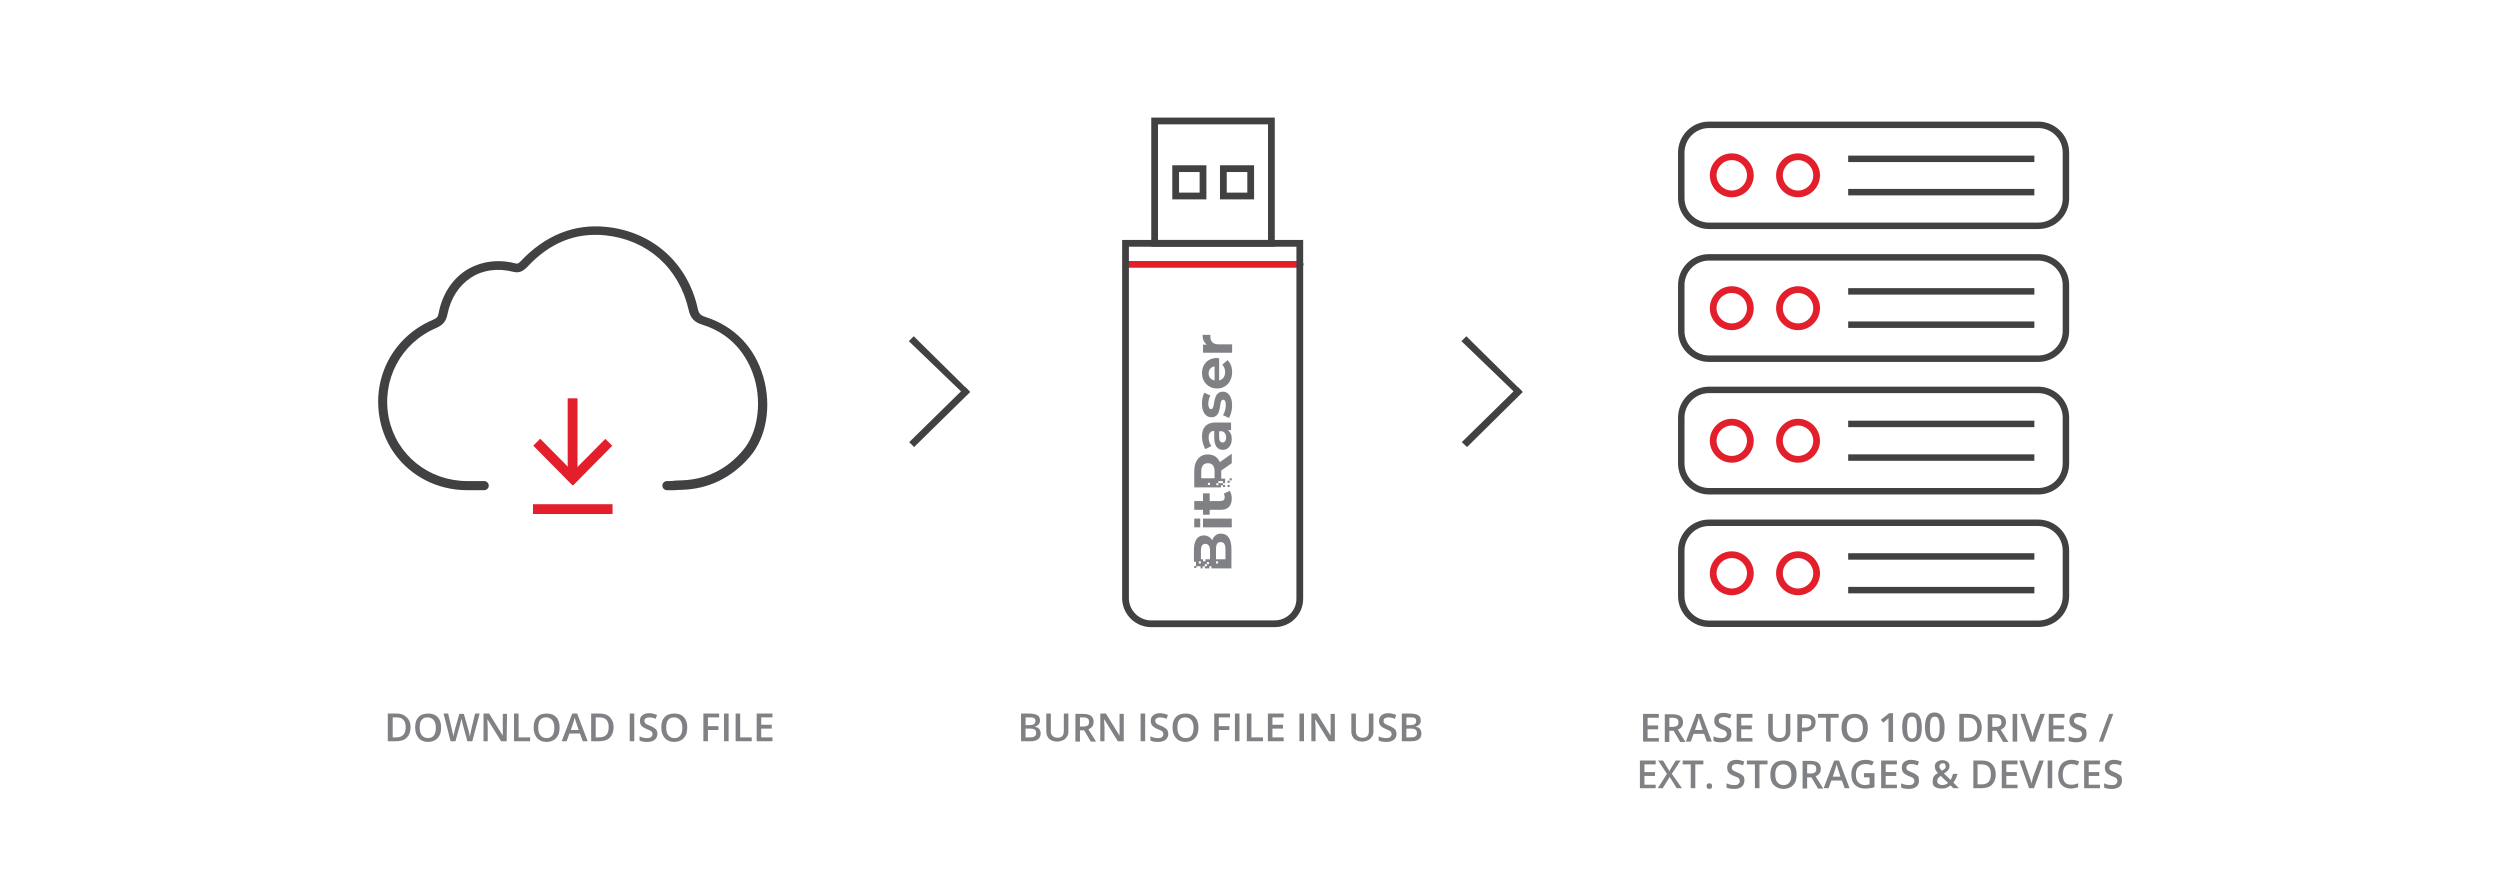 <?xml version="1.0" encoding="UTF-8"?>
<svg xmlns="http://www.w3.org/2000/svg" xmlns:xlink="http://www.w3.org/1999/xlink" id="Layer_1" x="0px" y="0px" viewBox="0 0 713 249" style="enable-background:new 0 0 713 249;" xml:space="preserve">
  <style type="text/css">	.st0{fill:#808184;}	.st1{fill:#414042;}	.st2{fill:#E31F2B;}	.st3{fill:none;stroke:#414042;stroke-width:1.928;stroke-miterlimit:10;}	.st4{fill:none;stroke:#E31F2B;stroke-width:1.928;stroke-linecap:round;stroke-linejoin:round;stroke-miterlimit:10;}	.st5{fill:none;stroke:#414042;stroke-width:1.845;stroke-miterlimit:10;}</style>
  <g>	<g>		<g>			<path class="st0" d="M117.1,207.4c0,1.3-0.4,2.3-1.1,3s-1.8,1-3.1,1h-2.3v-7.9h2.4c1.3,0,2.2,0.3,2.9,1     C116.7,205.2,117.1,206.2,117.1,207.4z M115.7,207.4c0-1.9-0.9-2.8-2.6-2.8H112v5.7h0.9C114.8,210.3,115.7,209.4,115.7,207.4z"></path>			<path class="st0" d="M125.8,207.5c0,1.3-0.3,2.3-1,3c-0.6,0.7-1.6,1.1-2.7,1.1c-1.2,0-2.1-0.4-2.7-1.1c-0.6-0.7-1-1.7-1-3     s0.3-2.3,1-3c0.6-0.7,1.6-1,2.8-1c1.2,0,2.1,0.4,2.7,1.1C125.5,205.3,125.8,206.2,125.8,207.5z M119.7,207.5c0,1,0.2,1.7,0.6,2.2     s1,0.8,1.7,0.8c0.8,0,1.3-0.2,1.7-0.7s0.6-1.2,0.6-2.2s-0.2-1.7-0.6-2.2s-1-0.8-1.7-0.8c-0.8,0-1.4,0.2-1.8,0.8     C119.9,205.7,119.7,206.5,119.7,207.5z"></path>			<path class="st0" d="M134.7,211.4h-1.4l-1.3-4.7c-0.1-0.2-0.1-0.5-0.2-0.9c-0.1-0.4-0.1-0.7-0.2-0.8c0,0.2-0.1,0.5-0.2,0.9     c-0.1,0.4-0.1,0.6-0.2,0.8l-1.3,4.7h-1.4l-1-4l-1-3.9h1.3l1.1,4.6c0.2,0.7,0.3,1.4,0.4,2c0-0.3,0.1-0.6,0.2-1     c0.1-0.4,0.2-0.7,0.2-0.9l1.3-4.6h1.3l1.3,4.6c0.1,0.4,0.3,1.1,0.4,1.9c0.1-0.5,0.2-1.2,0.4-2l1.1-4.6h1.3L134.7,211.4z"></path>			<path class="st0" d="M144.5,211.4h-1.6l-3.9-6.3l0,0v0.4c0,0.7,0.1,1.3,0.1,1.8v4.1h-1.2v-7.9h1.6l3.9,6.3l0,0c0-0.1,0-0.4,0-0.9     s0-0.9,0-1.2v-4.1h1.2L144.5,211.4L144.5,211.4z"></path>			<path class="st0" d="M146.6,211.4v-7.9h1.3v6.8h3.3v1.1L146.6,211.4L146.6,211.4z"></path>			<path class="st0" d="M159.6,207.5c0,1.3-0.3,2.3-1,3c-0.6,0.7-1.6,1.1-2.7,1.1c-1.2,0-2.1-0.4-2.7-1.1c-0.6-0.7-1-1.7-1-3     s0.3-2.3,1-3c0.6-0.7,1.6-1,2.8-1s2.1,0.4,2.7,1.1C159.3,205.3,159.6,206.2,159.6,207.5z M153.5,207.5c0,1,0.2,1.7,0.6,2.2     c0.4,0.5,1,0.8,1.7,0.8c0.8,0,1.3-0.2,1.7-0.7s0.6-1.2,0.6-2.2s-0.2-1.7-0.6-2.2c-0.4-0.5-1-0.8-1.7-0.8c-0.8,0-1.4,0.2-1.8,0.8     C153.7,205.7,153.5,206.5,153.5,207.5z"></path>			<path class="st0" d="M166.2,211.4l-0.8-2.2h-3l-0.8,2.2h-1.4l3-7.9h1.4l3,7.9H166.2z M165,208.1l-0.7-2.1     c-0.1-0.1-0.1-0.4-0.2-0.7c-0.1-0.3-0.2-0.5-0.2-0.7c-0.1,0.4-0.2,0.9-0.4,1.5l-0.7,2.1h2.2L165,208.1L165,208.1z"></path>			<path class="st0" d="M175,207.4c0,1.3-0.4,2.3-1.1,3s-1.8,1-3.1,1h-2.2v-7.9h2.4c1.3,0,2.2,0.3,2.9,1S175,206.2,175,207.4z      M173.6,207.4c0-1.9-0.9-2.8-2.6-2.8h-1.1v5.7h0.9C172.7,210.3,173.6,209.4,173.6,207.4z"></path>			<path class="st0" d="M179.6,211.4v-7.9h1.3v7.9H179.6z"></path>			<path class="st0" d="M187.5,209.3c0,0.7-0.3,1.3-0.8,1.7s-1.2,0.6-2.1,0.6c-0.9,0-1.6-0.1-2.2-0.4V210c0.4,0.2,0.7,0.3,1.1,0.4     c0.4,0.1,0.8,0.1,1.1,0.1c0.5,0,0.9-0.1,1.1-0.3s0.4-0.5,0.4-0.8s-0.1-0.5-0.3-0.8c-0.2-0.2-0.7-0.4-1.4-0.7s-1.2-0.6-1.5-1     s-0.4-0.8-0.4-1.3c0-0.7,0.2-1.2,0.7-1.6s1.1-0.6,1.9-0.6s1.5,0.2,2.3,0.5L187,205c-0.7-0.3-1.3-0.4-1.9-0.4     c-0.4,0-0.7,0.1-1,0.3s-0.3,0.4-0.3,0.7c0,0.2,0,0.4,0.1,0.5s0.2,0.3,0.4,0.4c0.2,0.1,0.6,0.3,1.1,0.5c0.6,0.2,1,0.5,1.3,0.7     s0.5,0.4,0.6,0.7C187.4,208.7,187.5,208.9,187.5,209.3z"></path>			<path class="st0" d="M196,207.5c0,1.3-0.3,2.3-1,3c-0.6,0.7-1.6,1.1-2.7,1.1c-1.2,0-2.1-0.4-2.7-1.1c-0.6-0.7-1-1.7-1-3     s0.3-2.3,1-3c0.6-0.7,1.6-1,2.8-1s2.1,0.4,2.7,1.1S196,206.2,196,207.5z M190,207.5c0,1,0.2,1.7,0.6,2.2c0.4,0.5,1,0.8,1.7,0.8     c0.8,0,1.3-0.2,1.7-0.7s0.6-1.2,0.6-2.2s-0.2-1.7-0.6-2.2s-1-0.8-1.7-0.8c-0.8,0-1.4,0.2-1.8,0.8     C190.2,205.7,190,206.5,190,207.5z"></path>			<path class="st0" d="M201.9,211.4h-1.3v-7.9h4.5v1.1h-3.2v2.5h3v1.1h-3V211.4z"></path>			<path class="st0" d="M206.5,211.4v-7.9h1.3v7.9H206.5z"></path>			<path class="st0" d="M209.8,211.4v-7.9h1.3v6.8h3.3v1.1L209.8,211.4L209.8,211.4z"></path>			<path class="st0" d="M220.3,211.4h-4.5v-7.9h4.5v1.1h-3.2v2.1h3v1.1h-3v2.5h3.2V211.4z"></path>		</g>		<g>			<path class="st0" d="M291.2,203.5h2.3c1.1,0,1.9,0.2,2.4,0.5s0.7,0.8,0.7,1.5c0,0.5-0.1,0.8-0.4,1.1c-0.2,0.3-0.6,0.5-1,0.6v0.1     c0.6,0.1,1,0.3,1.2,0.6s0.4,0.7,0.4,1.2c0,0.7-0.2,1.3-0.7,1.7s-1.2,0.6-2.1,0.6h-2.8V203.5L291.2,203.5z M292.5,206.8h1.2     c0.5,0,0.9-0.1,1.2-0.3c0.3-0.2,0.4-0.5,0.4-0.9s-0.1-0.6-0.4-0.8s-0.7-0.2-1.3-0.2h-1.1L292.5,206.8L292.5,206.8z M292.5,207.8     v2.5h1.4c0.5,0,0.9-0.1,1.2-0.3c0.3-0.2,0.4-0.5,0.4-1c0-0.4-0.1-0.7-0.4-0.9s-0.7-0.3-1.3-0.3H292.5z"></path>			<path class="st0" d="M304.7,203.5v5.1c0,0.6-0.1,1.1-0.4,1.5s-0.6,0.8-1.1,1s-1,0.4-1.7,0.4c-1,0-1.7-0.3-2.3-0.8     c-0.5-0.5-0.8-1.2-0.8-2.1v-5.1h1.3v5c0,0.7,0.2,1.1,0.5,1.4c0.3,0.3,0.8,0.5,1.4,0.5c1.2,0,1.8-0.6,1.8-1.9v-5L304.7,203.5     L304.7,203.5z"></path>			<path class="st0" d="M308,208.3v3.2h-1.3v-7.9h2.2c1,0,1.8,0.2,2.3,0.6c0.5,0.4,0.7,1,0.7,1.7c0,1-0.5,1.7-1.5,2.1l2.2,3.5h-1.5     l-1.9-3.2L308,208.3L308,208.3z M308,207.2h0.9c0.6,0,1-0.1,1.3-0.3s0.4-0.6,0.4-1s-0.1-0.8-0.4-1s-0.7-0.3-1.3-0.3H308V207.2z"></path>			<path class="st0" d="M320.4,211.4h-1.6l-3.9-6.3l0,0v0.4c0,0.7,0.1,1.3,0.1,1.8v4.1h-1.2v-7.9h1.6l3.9,6.3l0,0c0-0.1,0-0.4,0-0.9     s0-0.9,0-1.2v-4.1h1.2v7.8L320.4,211.4L320.4,211.4z"></path>			<path class="st0" d="M325.3,211.4v-7.9h1.3v7.9H325.3z"></path>			<path class="st0" d="M333.2,209.3c0,0.7-0.3,1.3-0.8,1.7s-1.2,0.6-2.1,0.6s-1.6-0.1-2.2-0.4V210c0.4,0.2,0.7,0.3,1.1,0.4     c0.4,0.1,0.8,0.1,1.1,0.1c0.5,0,0.9-0.1,1.1-0.3s0.4-0.5,0.4-0.8s-0.1-0.5-0.3-0.8c-0.2-0.2-0.7-0.4-1.4-0.7     c-0.7-0.3-1.2-0.6-1.5-1s-0.4-0.8-0.4-1.3c0-0.7,0.2-1.2,0.7-1.6s1.1-0.6,1.9-0.6s1.5,0.2,2.3,0.5l-0.4,1.1     c-0.7-0.3-1.3-0.4-1.9-0.4c-0.4,0-0.7,0.1-1,0.3s-0.3,0.4-0.3,0.7c0,0.2,0,0.4,0.1,0.5s0.2,0.3,0.4,0.4c0.2,0.1,0.6,0.3,1.1,0.5     c0.6,0.2,1,0.5,1.3,0.7s0.5,0.4,0.6,0.7S333.2,208.9,333.2,209.3z"></path>			<path class="st0" d="M341.8,207.5c0,1.3-0.3,2.3-1,3c-0.6,0.7-1.6,1.1-2.7,1.1c-1.2,0-2.1-0.4-2.7-1.1c-0.6-0.7-1-1.7-1-3     s0.3-2.3,1-3c0.6-0.7,1.6-1,2.8-1c1.2,0,2.1,0.4,2.7,1.1C341.5,205.3,341.8,206.2,341.8,207.5z M335.8,207.5c0,1,0.2,1.7,0.6,2.2     s1,0.8,1.7,0.8c0.8,0,1.3-0.2,1.7-0.7s0.6-1.2,0.6-2.2s-0.2-1.7-0.6-2.2s-1-0.8-1.7-0.8c-0.8,0-1.4,0.2-1.8,0.8     C336,205.7,335.8,206.5,335.8,207.5z"></path>			<path class="st0" d="M347.6,211.4h-1.3v-7.9h4.5v1.1h-3.2v2.5h3v1.1h-3V211.4z"></path>			<path class="st0" d="M352.2,211.4v-7.9h1.3v7.9H352.2z"></path>			<path class="st0" d="M355.6,211.4v-7.9h1.3v6.8h3.3v1.1L355.6,211.4L355.6,211.4z"></path>			<path class="st0" d="M366.1,211.4h-4.5v-7.9h4.5v1.1h-3.2v2.1h3v1.1h-3v2.5h3.2V211.4z"></path>			<path class="st0" d="M370.6,211.4v-7.9h1.3v7.9H370.6z"></path>			<path class="st0" d="M380.6,211.4H379l-3.9-6.3l0,0v0.4c0,0.7,0.1,1.3,0.1,1.8v4.1H374v-7.9h1.6l3.9,6.3l0,0c0-0.1,0-0.4,0-0.9     s0-0.9,0-1.2v-4.1h1.2v7.8L380.6,211.4L380.6,211.4z"></path>			<path class="st0" d="M391.7,203.5v5.1c0,0.6-0.1,1.1-0.4,1.5s-0.6,0.8-1.1,1s-1,0.4-1.7,0.4c-1,0-1.7-0.3-2.3-0.8     c-0.5-0.5-0.8-1.2-0.8-2.1v-5.1h1.3v5c0,0.7,0.2,1.1,0.5,1.4c0.3,0.3,0.8,0.5,1.4,0.5c1.2,0,1.8-0.6,1.8-1.9v-5L391.7,203.5     L391.7,203.5z"></path>			<path class="st0" d="M398.3,209.3c0,0.7-0.3,1.3-0.8,1.7s-1.2,0.6-2.1,0.6s-1.6-0.1-2.2-0.4V210c0.4,0.2,0.7,0.3,1.1,0.4     c0.4,0.1,0.8,0.1,1.1,0.1c0.5,0,0.9-0.1,1.1-0.3s0.4-0.5,0.4-0.8s-0.1-0.5-0.3-0.8c-0.2-0.2-0.7-0.4-1.4-0.7     c-0.7-0.3-1.2-0.6-1.5-1s-0.4-0.8-0.4-1.3c0-0.7,0.2-1.2,0.7-1.6s1.1-0.6,1.9-0.6s1.5,0.2,2.3,0.5l-0.4,1.1     c-0.7-0.3-1.3-0.4-1.9-0.4c-0.4,0-0.7,0.1-1,0.3s-0.3,0.4-0.3,0.7c0,0.2,0,0.4,0.1,0.5s0.2,0.3,0.4,0.4c0.2,0.1,0.6,0.3,1.1,0.5     c0.6,0.2,1,0.5,1.3,0.7s0.5,0.4,0.6,0.7S398.3,208.9,398.3,209.3z"></path>			<path class="st0" d="M399.8,203.5h2.3c1.1,0,1.9,0.2,2.4,0.5s0.7,0.8,0.7,1.5c0,0.5-0.1,0.8-0.4,1.1c-0.2,0.3-0.6,0.5-1,0.6v0.1     c0.6,0.1,1,0.3,1.2,0.6s0.4,0.7,0.4,1.2c0,0.7-0.2,1.3-0.7,1.7s-1.2,0.6-2.1,0.6h-2.8V203.5z M401.1,206.8h1.2     c0.5,0,0.9-0.1,1.2-0.3s0.4-0.5,0.4-0.9s-0.1-0.6-0.4-0.8s-0.7-0.2-1.3-0.2h-1.1L401.1,206.8L401.1,206.8z M401.1,207.8v2.5h1.4     c0.5,0,0.9-0.1,1.2-0.3s0.4-0.5,0.4-1c0-0.4-0.1-0.7-0.4-0.9s-0.7-0.3-1.3-0.3H401.1z"></path>		</g>		<g>			<g>				<g>					<g>						<g>							<path class="st1" d="M190.2,139.8c-0.7,0-1.3-0.6-1.3-1.3s0.6-1.3,1.3-1.3c1.5,0,1.7,0,2.1-0.1c0.3,0,0.7-0.1,2-0.1         c7-0.2,13-3.1,17.6-8.6c4.1-4.8,5.4-13,3.3-20.4c-1.3-4.4-4.9-12.3-14.9-15.4c-2.3-0.7-3.4-1.9-3.9-4.2         c-2.7-12-11.8-20.1-23.9-21.3c-8.4-0.8-15.7,2.1-22.2,9.1c-1.1,1.1-2.2,1.8-4,1.3c-4.4-1.1-8.7-0.5-12,1.7         c-3.4,2.2-5.8,5.9-6.7,10.5c-0.4,2.2-1.6,3.1-3.1,3.8c-10.2,4.3-15.8,14.9-13.6,25.8c2.2,10.5,11.4,17.9,22.4,17.9h4.8         c0.7,0,1.3,0.6,1.3,1.3s-0.6,1.3-1.3,1.3h-4.8c-12.3,0-22.5-8.2-24.9-19.9c-2.5-12.1,3.7-23.9,15.1-28.7         c1.1-0.5,1.4-0.8,1.6-1.9c1-5.3,3.8-9.6,7.8-12.2c4-2.5,9-3.3,14-2c0.7,0.2,0.9,0.1,1.6-0.6c7-7.4,15.2-10.7,24.3-9.8         C186,66,196.1,74.9,199,88c0.3,1.4,0.7,1.9,2.2,2.4c8.2,2.6,14.1,8.7,16.5,17.1c2.4,8.3,0.9,17.2-3.8,22.7         c-5.1,6-11.8,9.3-19.5,9.5c-1.3,0-1.6,0.1-1.9,0.1C192.1,139.8,191.9,139.8,190.2,139.8L190.2,139.8z"></path>						</g>					</g>					<g>						<g>							<rect x="152" y="143.8" class="st2" width="22.7" height="2.8"></rect>						</g>						<g>							<g>								<rect x="161.9" y="113.6" class="st2" width="2.8" height="22.7"></rect>							</g>							<g>								<g>																			<rect x="160.1" y="130.3" transform="matrix(0.703 -0.711 0.711 0.703 -43.739 158.695)" class="st2" width="15.9" height="2.8"></rect>								</g>								<g>																			<rect x="157.3" y="123.9" transform="matrix(0.711 -0.703 0.703 0.711 -46.862 149.587)" class="st2" width="2.8" height="15.9"></rect>								</g>							</g>						</g>					</g>				</g>				<g>					<g>						<g>							<g>								<polygon class="st1" points="276.5,111.6 275.3,112.8 259.2,97.3 260.6,95.9         "></polygon>							</g>							<g>								<polygon class="st1" points="276.7,111.8 260.7,127.5 259.3,126.1 275.3,110.4         "></polygon>							</g>						</g>					</g>				</g>				<g>					<g>						<g>							<g>								<polygon class="st1" points="434.1,111.6 432.9,112.8 416.8,97.3 418.2,95.9         "></polygon>							</g>							<g>								<polygon class="st1" points="434.3,111.8 418.4,127.5 416.9,126.1 432.9,110.4         "></polygon>							</g>						</g>					</g>				</g>				<g>					<rect x="335.3" y="48.1" class="st3" width="7.8" height="7.8"></rect>					<rect x="348.9" y="48.1" class="st3" width="7.8" height="7.8"></rect>					<rect x="329.3" y="34.5" class="st3" width="33.3" height="34.9"></rect>					<line class="st4" x1="370.8" y1="75.4" x2="321.1" y2="75.4"></line>					<rect x="343.1" y="147.9" class="st0" width="8.2" height="2.5"></rect>					<path class="st0" d="M349,140.8c0.2,0.3,0.3,0.7,0.3,1c0,0.7-0.4,1.1-1.2,1.1H345v-2.2h-1.9v2.2h-2.5v2.5h2.5v1.4h1.9v-1.4h3.2       c2.1,0,3.1-1.2,3.1-3.3c0-0.8-0.2-1.5-0.6-2.1L349,140.8z"></path>					<path class="st0" d="M342.8,124.5c0,1.3,0.4,2.7,1,3.6l1.7-0.9c-0.5-0.6-0.8-1.5-0.8-2.4c0-1.3,0.6-1.9,1.6-1.9v1.9       c0,2.5,1,3.5,2.5,3.5c1.4,0,2.5-1.2,2.5-3.1c0-1.2-0.4-2.1-1.2-2.5h1v-2.2h-4.7C344,120.6,342.8,122,342.8,124.5 M348.6,123       c0.8,0.3,1.1,1,1.1,1.8s-0.4,1.4-1,1.4s-1-0.4-1-1.5V123H348.6z"></path>					<path class="st0" d="M345.4,116.7c-0.4,0-0.8-0.5-0.8-1.5c0-0.8,0.2-1.6,0.6-2.4l-1.7-0.8c-0.5,0.8-0.7,2-0.7,3.2       c0,2.4,1.1,3.8,2.7,3.8c3.3,0,1.9-5,3.3-5c0.5,0,0.8,0.4,0.8,1.5c0,1-0.3,2.1-0.8,2.9l1.7,0.8c0.5-0.8,0.9-2.2,0.9-3.6       c0-2.5-1.1-3.9-2.6-3.9C345.5,111.7,346.8,116.7,345.4,116.7"></path>					<path class="st0" d="M347.1,102.1c-2.7,0-4.3,1.9-4.3,4.3c0,2.5,1.8,4.4,4.3,4.4s4.3-1.9,4.3-4.7c0-1.5-0.5-2.6-1.3-3.4       l-1.5,1.3c0.5,0.6,0.8,1.2,0.8,2.1c0,1.3-0.6,2.1-1.7,2.4v-6.3C347.6,102.2,347.3,102.1,347.1,102.1 M346.4,108.5       c-1.1-0.2-1.7-1-1.7-2c0-1.1,0.7-1.9,1.7-2V108.5z"></path>					<path class="st0" d="M344.2,98.3h-1.1v2.3h8.3v-2.4h-3.9c-1.6,0-2.3-0.9-2.3-2.2c0-0.2,0-0.3,0-0.5H343       C342.9,96.7,343.4,97.7,344.2,98.3"></path>					<rect x="340.6" y="147.9" class="st0" width="1.7" height="2.5"></rect>					<rect x="348.8" y="138.3" class="st0" width="0.6" height="0.6"></rect>					<path class="st0" d="M347.9,131.8c-0.6-1.4-1.8-2.2-3.4-2.2c-2.4,0-3.9,1.8-3.9,4.7v4.7h7.6v-0.6h0.6v-0.6h-1.3v0.6h-0.6v-0.6       h0.6v-0.6h1.3v0.6h0.6v-1.3h-1.1v-2.3l3-2.1v-2.7L347.9,131.8z M345.1,138.3h-0.6v-0.6h0.6V138.3z M346.4,134.4v2h-3.8v-2       c0-1.5,0.7-2.3,1.9-2.3C345.7,132.1,346.4,132.9,346.4,134.4"></path>					<rect x="350.1" y="138.3" class="st0" width="0.6" height="0.6"></rect>					<rect x="350.1" y="137.1" class="st0" width="0.6" height="0.6"></rect>					<rect x="350.7" y="136.4" class="st0" width="0.6" height="0.6"></rect>					<path class="st0" d="M345.7,154.1c-0.5-0.9-1.3-1.4-2.4-1.4c-1.7,0-2.8,1.4-2.8,4.1v3.4h0.6v1.3h1.3v0.6h0.6v-0.6h0.6v-0.6h0.6       v-0.6h0.6v0.6h-0.6v0.6h-0.6v0.6h1.3v-0.6h0.6v0.6h5.7v-5.6c0-2.8-1.1-4.3-2.9-4.3C347.1,152.1,346.1,152.9,345.7,154.1        M347.4,160.7h-0.6v-0.6h0.6V160.7z M342.5,160.7h-0.6v-0.6h0.6V160.7z M343.1,160.1v-0.6h-0.6V157c0-1.2,0.4-1.9,1.3-1.9       c0.8,0,1.3,0.7,1.3,1.9v2.5h-1.3v0.6H343.1z M349.5,156.6v2.9h-2.7v-2.9c0-1.3,0.4-2,1.3-2       C349.1,154.6,349.5,155.3,349.5,156.6 M340.6,162h0.6v-0.6h-0.6V162z"></path>					<path class="st3" d="M363.5,177.9h-35.2c-4,0-7.3-3.3-7.3-7.3V69.4h49.7v101.2C370.8,174.6,367.6,177.9,363.5,177.9z"></path>				</g>			</g>		</g>	</g>	<g>		<g>			<path class="st5" d="M581.3,102.3h-93.9c-4.3,0-7.9-3.5-7.9-7.9V81.3c0-4.3,3.5-7.9,7.9-7.9h93.9c4.3,0,7.9,3.5,7.9,7.9v13.1     C589.2,98.7,585.7,102.3,581.3,102.3z"></path>			<path class="st4" d="M499.2,87.9c0,2.9-2.4,5.3-5.3,5.3s-5.3-2.4-5.3-5.3s2.4-5.3,5.3-5.3C496.8,82.6,499.2,84.9,499.2,87.9z"></path>			<path class="st4" d="M518.1,87.9c0,2.9-2.4,5.3-5.3,5.3c-2.9,0-5.3-2.4-5.3-5.3s2.4-5.3,5.3-5.3     C515.7,82.6,518.1,84.9,518.1,87.9z"></path>			<line class="st5" x1="527.1" y1="83.1" x2="580.2" y2="83.1"></line>			<line class="st5" x1="527.1" y1="92.6" x2="580.2" y2="92.6"></line>			<path class="st5" d="M581.3,140.1h-93.9c-4.3,0-7.9-3.5-7.9-7.9v-13.1c0-4.3,3.5-7.9,7.9-7.9h93.9c4.3,0,7.9,3.5,7.9,7.9v13.1     C589.2,136.6,585.7,140.1,581.3,140.1z"></path>			<path class="st4" d="M499.2,125.7c0,2.9-2.4,5.3-5.3,5.3s-5.3-2.4-5.3-5.3c0-2.9,2.4-5.3,5.3-5.3     C496.8,120.4,499.2,122.8,499.2,125.7z"></path>			<path class="st4" d="M518.1,125.7c0,2.9-2.4,5.3-5.3,5.3c-2.9,0-5.3-2.4-5.3-5.3c0-2.9,2.4-5.3,5.3-5.3     C515.7,120.4,518.1,122.8,518.1,125.7z"></path>			<line class="st5" x1="527.1" y1="120.9" x2="580.2" y2="120.9"></line>			<line class="st5" x1="527.1" y1="130.5" x2="580.2" y2="130.5"></line>			<path class="st5" d="M581.3,177.9h-93.9c-4.3,0-7.9-3.5-7.9-7.9v-13c0-4.3,3.5-7.9,7.9-7.9h93.9c4.3,0,7.9,3.5,7.9,7.9v13     C589.2,174.4,585.7,177.9,581.3,177.9z"></path>			<path class="st4" d="M499.2,163.5c0,2.9-2.4,5.3-5.3,5.3s-5.3-2.4-5.3-5.3c0-2.9,2.4-5.3,5.3-5.3     C496.8,158.2,499.2,160.6,499.2,163.5z"></path>			<path class="st4" d="M518.1,163.5c0,2.9-2.4,5.3-5.3,5.3c-2.9,0-5.3-2.4-5.3-5.3c0-2.9,2.4-5.3,5.3-5.3     C515.7,158.2,518.1,160.6,518.1,163.5z"></path>			<line class="st5" x1="527.1" y1="158.7" x2="580.2" y2="158.7"></line>			<line class="st5" x1="527.1" y1="168.3" x2="580.2" y2="168.3"></line>			<path class="st5" d="M581.3,64.4h-93.9c-4.3,0-7.9-3.5-7.9-7.9v-13c0-4.3,3.5-7.9,7.9-7.9h93.9c4.3,0,7.9,3.5,7.9,7.9v13.1     C589.2,60.9,585.7,64.4,581.3,64.4z"></path>			<path class="st4" d="M499.2,50c0,2.9-2.4,5.3-5.3,5.3s-5.3-2.4-5.3-5.3c0-2.9,2.4-5.3,5.3-5.3C496.8,44.7,499.2,47.1,499.2,50z"></path>			<path class="st4" d="M518.1,50c0,2.9-2.4,5.3-5.3,5.3c-2.9,0-5.3-2.4-5.3-5.3c0-2.9,2.4-5.3,5.3-5.3     C515.7,44.7,518.1,47.1,518.1,50z"></path>			<line class="st5" x1="527.1" y1="45.3" x2="580.2" y2="45.3"></line>			<line class="st5" x1="527.1" y1="54.8" x2="580.2" y2="54.8"></line>		</g>	</g>	<g>		<path class="st0" d="M473.1,211.5h-4.5v-7.9h4.5v1.1h-3.2v2.2h3v1.1h-3v2.5h3.2V211.5z"></path>		<path class="st0" d="M476.1,208.4v3.2h-1.3v-7.9h2.2c1,0,1.8,0.2,2.3,0.6c0.5,0.4,0.7,1,0.7,1.7c0,1-0.5,1.7-1.5,2.1l2.2,3.5h-1.5    l-1.9-3.2L476.1,208.4L476.1,208.4z M476.1,207.3h0.9c0.6,0,1-0.1,1.3-0.3s0.4-0.6,0.4-1s-0.1-0.8-0.4-1s-0.7-0.3-1.3-0.3h-0.9    V207.3z"></path>		<path class="st0" d="M486.8,211.5l-0.8-2.2h-3l-0.8,2.2h-1.4l3-7.9h1.4l3,7.9H486.8z M485.6,208.2l-0.7-2.2    c-0.1-0.1-0.1-0.4-0.2-0.7s-0.2-0.5-0.2-0.7c-0.1,0.4-0.2,0.9-0.4,1.5l-0.7,2.1L485.6,208.2L485.6,208.2z"></path>		<path class="st0" d="M493.8,209.4c0,0.7-0.3,1.3-0.8,1.7s-1.2,0.6-2.1,0.6s-1.6-0.1-2.2-0.4V210c0.4,0.2,0.7,0.3,1.2,0.4    c0.4,0.1,0.8,0.1,1.1,0.1c0.5,0,0.9-0.1,1.1-0.3s0.4-0.5,0.4-0.8s-0.1-0.5-0.3-0.8s-0.7-0.4-1.4-0.7c-0.7-0.3-1.2-0.6-1.5-1    s-0.4-0.8-0.4-1.4c0-0.7,0.2-1.2,0.7-1.6s1.1-0.6,1.9-0.6s1.5,0.2,2.3,0.5l-0.4,1.1c-0.7-0.3-1.3-0.4-1.9-0.4    c-0.4,0-0.7,0.1-1,0.3c-0.2,0.2-0.3,0.4-0.3,0.7c0,0.2,0,0.4,0.1,0.5s0.2,0.3,0.4,0.4s0.6,0.3,1.1,0.5c0.6,0.2,1,0.5,1.3,0.7    s0.5,0.4,0.6,0.7C493.7,208.7,493.8,209,493.8,209.4z"></path>		<path class="st0" d="M499.8,211.5h-4.5v-7.9h4.5v1.1h-3.2v2.2h3v1.1h-3v2.5h3.2V211.5z"></path>		<path class="st0" d="M510.6,203.6v5.1c0,0.6-0.1,1.1-0.4,1.5s-0.6,0.8-1.1,1s-1,0.4-1.7,0.4c-1,0-1.7-0.3-2.3-0.8    c-0.5-0.5-0.8-1.2-0.8-2.1v-5.1h1.3v5c0,0.7,0.2,1.1,0.5,1.4c0.3,0.3,0.8,0.5,1.4,0.5c1.2,0,1.8-0.6,1.8-1.9v-5L510.6,203.6    L510.6,203.6z"></path>		<path class="st0" d="M517.8,206c0,0.8-0.3,1.5-0.8,1.9s-1.3,0.7-2.3,0.7h-0.8v3h-1.3v-7.9h2.3c1,0,1.7,0.2,2.2,0.6    S517.8,205.2,517.8,206z M513.9,207.5h0.7c0.7,0,1.2-0.1,1.5-0.3s0.5-0.6,0.5-1.1s-0.1-0.8-0.4-1c-0.3-0.2-0.7-0.3-1.3-0.3H514    L513.9,207.5L513.9,207.5z"></path>		<path class="st0" d="M522.1,211.5h-1.3v-6.8h-2.3v-1.1h5.9v1.1h-2.3L522.1,211.5L522.1,211.5z"></path>		<path class="st0" d="M532.7,207.6c0,1.3-0.3,2.3-1,3c-0.6,0.7-1.6,1.1-2.7,1.1c-1.2,0-2.1-0.4-2.8-1.1s-1-1.7-1-3s0.3-2.3,1-3    c0.6-0.7,1.6-1,2.8-1s2.1,0.4,2.7,1.1C532.4,205.3,532.7,206.3,532.7,207.6z M526.7,207.6c0,1,0.2,1.7,0.6,2.2    c0.4,0.5,1,0.8,1.7,0.8c0.8,0,1.3-0.2,1.7-0.7s0.6-1.2,0.6-2.2s-0.2-1.7-0.6-2.2c-0.4-0.5-1-0.8-1.7-0.8c-0.8,0-1.4,0.3-1.8,0.8    C526.9,205.9,526.7,206.6,526.7,207.6z"></path>		<path class="st0" d="M565.2,207.5c0,1.3-0.4,2.3-1.1,3c-0.7,0.7-1.8,1-3.1,1h-2.2v-7.9h2.4c1.3,0,2.2,0.3,2.9,1    S565.2,206.3,565.2,207.5z M563.9,207.5c0-1.9-0.9-2.8-2.7-2.8h-1.1v5.7h0.9C562.9,210.4,563.9,209.5,563.9,207.5z"></path>		<path class="st0" d="M568.2,208.4v3.2h-1.3v-7.9h2.2c1,0,1.8,0.2,2.3,0.6c0.5,0.4,0.7,1,0.7,1.7c0,1-0.5,1.7-1.5,2.1l2.2,3.5h-1.5    l-1.9-3.2L568.2,208.4L568.2,208.4z M568.2,207.3h0.9c0.6,0,1-0.1,1.3-0.3s0.4-0.6,0.4-1s-0.1-0.8-0.4-1c-0.3-0.2-0.7-0.3-1.3-0.3    h-0.9V207.3z"></path>		<path class="st0" d="M574,211.5v-7.9h1.3v7.9H574z"></path>		<path class="st0" d="M581.9,203.6h1.3l-2.8,7.9H579l-2.8-7.9h1.3l1.7,4.9c0.1,0.2,0.2,0.5,0.3,0.9s0.2,0.6,0.2,0.8    c0-0.3,0.1-0.6,0.2-1c0.1-0.4,0.2-0.6,0.2-0.8L581.9,203.6z"></path>		<path class="st0" d="M588.8,211.5h-4.5v-7.9h4.5v1.1h-3.2v2.2h3v1.1h-3v2.5h3.2V211.5z"></path>		<path class="st0" d="M595.1,209.4c0,0.7-0.3,1.3-0.8,1.7s-1.2,0.6-2.1,0.6c-0.9,0-1.6-0.1-2.2-0.4V210c0.4,0.2,0.7,0.3,1.2,0.4    c0.4,0.1,0.8,0.1,1.1,0.1c0.5,0,0.9-0.1,1.1-0.3c0.2-0.2,0.4-0.5,0.4-0.8s-0.1-0.5-0.3-0.8s-0.7-0.4-1.4-0.7s-1.2-0.6-1.5-1    s-0.4-0.8-0.4-1.4c0-0.7,0.2-1.2,0.7-1.6s1.1-0.6,1.9-0.6c0.8,0,1.5,0.2,2.3,0.5l-0.4,1.1c-0.7-0.3-1.3-0.4-1.9-0.4    c-0.4,0-0.7,0.1-1,0.3c-0.2,0.2-0.3,0.4-0.3,0.7c0,0.2,0,0.4,0.1,0.5s0.2,0.3,0.4,0.4s0.6,0.3,1.1,0.5c0.6,0.2,1,0.5,1.3,0.7    s0.5,0.4,0.6,0.7C595,208.7,595.1,209,595.1,209.4z"></path>		<path class="st0" d="M602.7,203.6l-2.9,7.9h-1.2l2.9-7.9H602.7z"></path>		<path class="st0" d="M472.2,224.8h-4.5v-7.9h4.5v1.1H469v2.2h3v1.1h-3v2.5h3.2V224.8z"></path>		<path class="st0" d="M479.7,224.8h-1.5l-2-3.2l-2,3.2h-1.4l2.6-4.1l-2.5-3.8h1.4l1.8,3l1.8-3h1.4l-2.5,3.8L479.7,224.8z"></path>		<path class="st0" d="M483.5,224.8h-1.3V218h-2.3v-1.1h5.9v1.1h-2.3L483.5,224.8L483.5,224.8z"></path>		<path class="st0" d="M486.7,224.2c0-0.3,0.1-0.5,0.2-0.6s0.3-0.2,0.6-0.2c0.3,0,0.5,0.1,0.6,0.2c0.1,0.1,0.2,0.3,0.2,0.6    s-0.1,0.5-0.2,0.6s-0.3,0.2-0.6,0.2s-0.5-0.1-0.6-0.2C486.8,224.6,486.7,224.4,486.7,224.2z"></path>		<path class="st0" d="M497.5,222.7c0,0.7-0.3,1.3-0.8,1.7s-1.2,0.6-2.1,0.6s-1.6-0.1-2.2-0.4v-1.2c0.4,0.2,0.7,0.3,1.2,0.4    c0.4,0.1,0.8,0.1,1.1,0.1c0.5,0,0.9-0.1,1.1-0.3s0.4-0.5,0.4-0.8s-0.1-0.5-0.3-0.8s-0.7-0.4-1.4-0.7c-0.7-0.3-1.2-0.6-1.5-1    s-0.4-0.8-0.4-1.4c0-0.7,0.2-1.2,0.7-1.6s1.1-0.6,1.9-0.6s1.5,0.2,2.3,0.5l-0.4,1.1c-0.7-0.3-1.3-0.4-1.9-0.4    c-0.4,0-0.7,0.1-1,0.3c-0.2,0.2-0.3,0.4-0.3,0.7c0,0.2,0,0.4,0.1,0.5s0.2,0.3,0.4,0.4s0.6,0.3,1.1,0.5c0.6,0.2,1,0.5,1.3,0.7    s0.5,0.4,0.6,0.7C497.5,222,497.5,222.3,497.5,222.7z"></path>		<path class="st0" d="M501.8,224.8h-1.3V218h-2.3v-1.1h5.9v1.1h-2.3L501.8,224.8L501.8,224.8z"></path>		<path class="st0" d="M512.4,220.9c0,1.3-0.3,2.3-1,3c-0.6,0.7-1.6,1.1-2.7,1.1c-1.2,0-2.1-0.4-2.8-1.1s-1-1.7-1-3s0.3-2.3,1-3    c0.6-0.7,1.6-1,2.8-1c1.2,0,2.1,0.4,2.7,1.1C512.1,218.6,512.4,219.6,512.4,220.9z M506.3,220.9c0,1,0.2,1.7,0.6,2.2    s1,0.8,1.7,0.8c0.8,0,1.3-0.2,1.7-0.7c0.4-0.5,0.6-1.2,0.6-2.2s-0.2-1.7-0.6-2.2s-1-0.8-1.7-0.8c-0.8,0-1.4,0.3-1.8,0.8    C506.5,219.2,506.3,219.9,506.3,220.9z"></path>		<path class="st0" d="M515.4,221.7v3.2h-1.3V217h2.2c1,0,1.8,0.2,2.3,0.6c0.5,0.4,0.7,1,0.7,1.7c0,1-0.5,1.7-1.5,2.1l2.2,3.5h-1.5    l-1.9-3.2L515.4,221.7L515.4,221.7z M515.4,220.6h0.9c0.6,0,1-0.1,1.3-0.3s0.4-0.6,0.4-1s-0.1-0.8-0.4-1c-0.3-0.2-0.7-0.3-1.3-0.3    h-0.9V220.6z"></path>		<path class="st0" d="M526.1,224.8l-0.8-2.2h-3l-0.8,2.2h-1.4l3-7.9h1.4l3,7.9H526.1z M524.9,221.5l-0.7-2.2    c-0.1-0.1-0.1-0.4-0.2-0.7s-0.2-0.5-0.2-0.7c-0.1,0.4-0.2,0.9-0.4,1.5l-0.7,2.1L524.9,221.5L524.9,221.5z"></path>		<path class="st0" d="M531.7,220.5h2.9v4c-0.5,0.2-0.9,0.3-1.4,0.3c-0.4,0.1-0.9,0.1-1.4,0.1c-1.2,0-2.1-0.4-2.8-1.1s-1-1.7-1-3    s0.4-2.3,1.1-3c0.7-0.7,1.7-1.1,3-1.1c0.8,0,1.6,0.2,2.3,0.5l-0.5,1.1c-0.6-0.3-1.3-0.4-1.9-0.4c-0.8,0-1.5,0.3-2,0.8    s-0.7,1.3-0.7,2.2c0,1,0.2,1.7,0.7,2.2c0.4,0.5,1.1,0.8,1.9,0.8c0.4,0,0.9-0.1,1.3-0.2v-2h-1.6v-1.2L531.7,220.5L531.7,220.5z"></path>		<path class="st0" d="M541,224.8h-4.5v-7.9h4.5v1.1h-3.2v2.2h3v1.1h-3v2.5h3.2V224.8z"></path>		<path class="st0" d="M547.3,222.7c0,0.7-0.3,1.3-0.8,1.7s-1.2,0.6-2.1,0.6c-0.9,0-1.6-0.1-2.2-0.4v-1.2c0.4,0.2,0.7,0.3,1.2,0.4    c0.4,0.1,0.8,0.1,1.1,0.1c0.5,0,0.9-0.1,1.1-0.3c0.2-0.2,0.4-0.5,0.4-0.8s-0.1-0.5-0.3-0.8s-0.7-0.4-1.4-0.7s-1.2-0.6-1.5-1    s-0.4-0.8-0.4-1.4c0-0.7,0.2-1.2,0.7-1.6s1.1-0.6,1.9-0.6c0.8,0,1.5,0.2,2.3,0.5l-0.4,1.1c-0.7-0.3-1.3-0.4-1.9-0.4    c-0.4,0-0.7,0.1-1,0.3c-0.2,0.2-0.3,0.4-0.3,0.7c0,0.2,0,0.4,0.1,0.5s0.2,0.3,0.4,0.4s0.6,0.3,1.1,0.5c0.6,0.2,1,0.5,1.3,0.7    s0.5,0.4,0.6,0.7C547.2,222,547.3,222.3,547.3,222.7z"></path>		<path class="st0" d="M551.2,222.7c0-0.5,0.1-0.9,0.3-1.2c0.2-0.4,0.6-0.7,1.2-1c-0.3-0.4-0.6-0.7-0.7-1c-0.1-0.3-0.2-0.6-0.2-0.9    c0-0.5,0.2-1,0.6-1.3c0.4-0.3,0.9-0.5,1.6-0.5c0.6,0,1.1,0.2,1.5,0.5s0.5,0.7,0.5,1.2c0,0.4-0.1,0.8-0.4,1.1    c-0.2,0.3-0.7,0.7-1.2,1l1.9,1.8c0.3-0.4,0.5-1,0.7-1.7h1.3c-0.3,1-0.7,1.9-1.2,2.5l1.6,1.6h-1.6l-0.8-0.8    c-0.4,0.3-0.8,0.5-1.2,0.7s-0.9,0.2-1.4,0.2c-0.8,0-1.5-0.2-2-0.6S551.2,223.4,551.2,222.7z M553.9,223.9c0.7,0,1.2-0.2,1.7-0.6    l-2.1-2c-0.4,0.2-0.6,0.5-0.8,0.7c-0.1,0.2-0.2,0.5-0.2,0.7c0,0.4,0.1,0.6,0.4,0.9C553.1,223.7,553.5,223.9,553.9,223.9z     M553.1,218.6c0,0.2,0.1,0.4,0.2,0.6c0.1,0.2,0.3,0.4,0.5,0.6c0.4-0.2,0.7-0.4,0.9-0.6s0.2-0.4,0.2-0.7c0-0.2-0.1-0.4-0.2-0.6    s-0.4-0.2-0.6-0.2c-0.3,0-0.5,0.1-0.7,0.2C553.2,218.2,553.1,218.4,553.1,218.6z"></path>		<path class="st0" d="M569.2,220.8c0,1.3-0.4,2.3-1.1,3c-0.7,0.7-1.8,1-3.1,1h-2.2v-7.9h2.4c1.3,0,2.2,0.3,2.9,1    S569.2,219.6,569.2,220.8z M567.8,220.8c0-1.9-0.9-2.8-2.7-2.8H564v5.7h0.9C566.9,223.8,567.8,222.8,567.8,220.8z"></path>		<path class="st0" d="M575.4,224.8h-4.5v-7.9h4.5v1.1h-3.2v2.2h3v1.1h-3v2.5h3.2V224.8z"></path>		<path class="st0" d="M581.6,216.9h1.3l-2.8,7.9h-1.4l-2.8-7.9h1.3l1.7,4.9c0.1,0.2,0.2,0.5,0.3,0.9s0.2,0.6,0.2,0.8    c0-0.3,0.1-0.6,0.2-1c0.1-0.4,0.2-0.6,0.2-0.8L581.6,216.9z"></path>		<path class="st0" d="M584,224.8v-7.9h1.3v7.9H584z"></path>		<path class="st0" d="M590.7,217.9c-0.7,0-1.3,0.3-1.8,0.8c-0.4,0.5-0.6,1.3-0.6,2.2c0,1,0.2,1.7,0.6,2.2c0.4,0.5,1,0.7,1.8,0.7    c0.3,0,0.7,0,1-0.1s0.6-0.2,1-0.3v1.1c-0.6,0.2-1.3,0.4-2.1,0.4c-1.2,0-2-0.4-2.7-1.1c-0.6-0.7-0.9-1.7-0.9-3    c0-0.8,0.2-1.5,0.5-2.2c0.3-0.6,0.7-1.1,1.3-1.4s1.2-0.5,2-0.5s1.6,0.2,2.2,0.5l-0.5,1.1c-0.3-0.1-0.5-0.2-0.8-0.3    C591.4,218,591.1,217.9,590.7,217.9z"></path>		<path class="st0" d="M598.9,224.8h-4.5v-7.9h4.5v1.1h-3.2v2.2h3v1.1h-3v2.5h3.2V224.8z"></path>		<path class="st0" d="M605.2,222.7c0,0.7-0.3,1.3-0.8,1.7s-1.2,0.6-2.1,0.6c-0.9,0-1.6-0.1-2.2-0.4v-1.2c0.4,0.2,0.7,0.3,1.2,0.4    c0.4,0.1,0.8,0.1,1.1,0.1c0.5,0,0.9-0.1,1.1-0.3c0.2-0.2,0.4-0.5,0.4-0.8s-0.1-0.5-0.3-0.8s-0.7-0.4-1.4-0.7s-1.2-0.6-1.5-1    s-0.4-0.8-0.4-1.4c0-0.7,0.2-1.2,0.7-1.6s1.1-0.6,1.9-0.6c0.8,0,1.5,0.2,2.3,0.5l-0.4,1.1c-0.7-0.3-1.3-0.4-1.9-0.4    c-0.4,0-0.7,0.1-1,0.3c-0.2,0.2-0.3,0.4-0.3,0.7c0,0.2,0,0.4,0.1,0.5s0.2,0.3,0.4,0.4s0.6,0.3,1.1,0.5c0.6,0.2,1,0.5,1.3,0.7    s0.5,0.4,0.6,0.7C605.1,222,605.2,222.3,605.2,222.7z"></path>	</g></g>
  <g>	<path class="st0" d="M539.9,211.6h-1.3v-5.3c0-0.6,0-1.1,0-1.5c-0.1,0.1-0.2,0.2-0.3,0.3s-0.5,0.4-1.2,1l-0.7-0.8l2.4-1.9h1.1   V211.6z"></path>	<path class="st0" d="M548.1,207.5c0,1.4-0.2,2.5-0.7,3.1c-0.5,0.7-1.1,1-2.1,1c-0.9,0-1.6-0.4-2.1-1.1c-0.5-0.7-0.7-1.7-0.7-3.1   c0-1.4,0.2-2.5,0.7-3.2c0.5-0.7,1.1-1,2.1-1c0.9,0,1.6,0.4,2.1,1.1C547.9,205.1,548.1,206.1,548.1,207.5z M543.9,207.5   c0,1.1,0.1,1.9,0.3,2.4c0.2,0.5,0.6,0.7,1.1,0.7c0.5,0,0.9-0.2,1.1-0.7s0.3-1.3,0.3-2.4c0-1.1-0.1-1.9-0.3-2.4   c-0.2-0.5-0.6-0.7-1.1-0.7c-0.5,0-0.9,0.2-1.1,0.7C544,205.6,543.9,206.4,543.9,207.5z"></path>	<path class="st0" d="M554.6,207.5c0,1.4-0.2,2.5-0.7,3.1c-0.5,0.7-1.1,1-2.1,1c-0.9,0-1.6-0.4-2.1-1.1c-0.5-0.7-0.7-1.7-0.7-3.1   c0-1.4,0.2-2.5,0.7-3.2c0.5-0.7,1.1-1,2.1-1c0.9,0,1.6,0.4,2.1,1.1C554.4,205.1,554.6,206.1,554.6,207.5z M550.4,207.5   c0,1.1,0.1,1.9,0.3,2.4c0.2,0.5,0.6,0.7,1.1,0.7c0.5,0,0.9-0.2,1.1-0.7s0.3-1.3,0.3-2.4c0-1.1-0.1-1.9-0.3-2.4   c-0.2-0.5-0.6-0.7-1.1-0.7c-0.5,0-0.9,0.2-1.1,0.7C550.5,205.6,550.4,206.4,550.4,207.5z"></path></g>
</svg>
